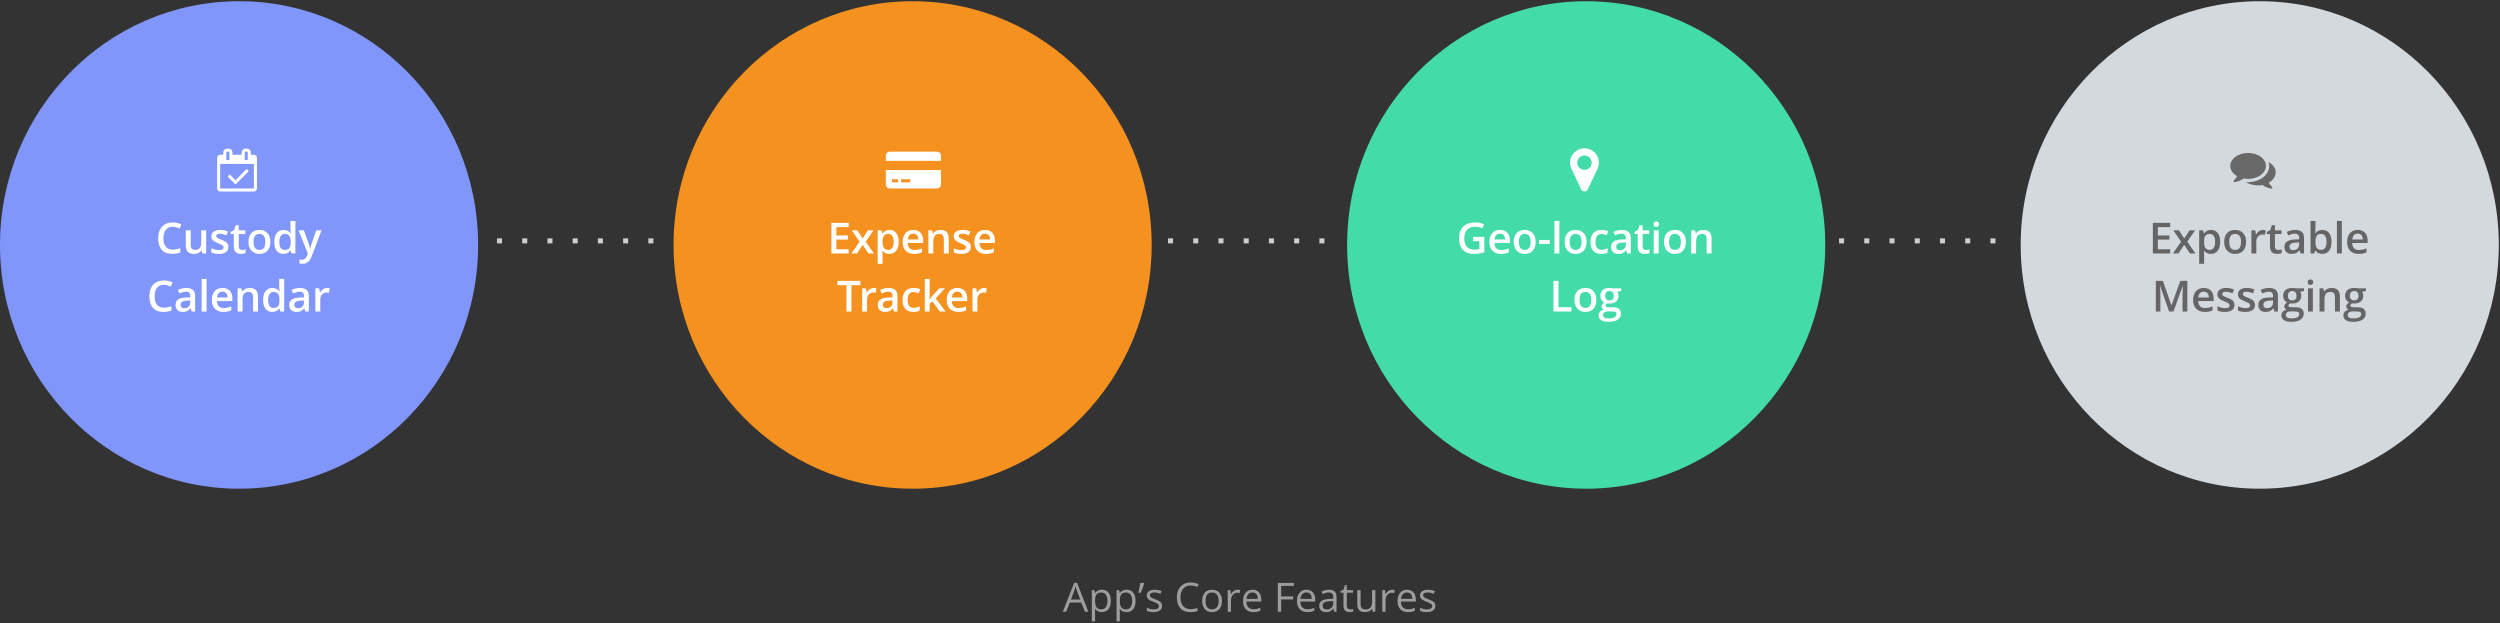 <?xml version="1.0" encoding="UTF-8"?>
<svg width="991px" height="247px" viewBox="0 0 991 247" version="1.1" xmlns="http://www.w3.org/2000/svg" xmlns:xlink="http://www.w3.org/1999/xlink">
    <rect x="0" y="0" width="991" height="247" fill="#333333" stroke="none"/>
    <!-- Generator: Sketch 42 (36781) - http://www.bohemiancoding.com/sketch -->
    <title>Group 4</title>
    <desc>Created with Sketch.</desc>
    <defs></defs>
    <g id="Page-1" stroke="none" stroke-width="1" fill="none" fill-rule="evenodd">
        <g id="Fayr" transform="translate(-335, -2390)">
            <g id="Group-4" transform="translate(335, 2390)">
                <path d="M430.047,242.484 L428.625,238.851 L424.047,238.851 L422.641,242.484 L421.297,242.484 L425.812,231.015 L426.93,231.015 L431.422,242.484 L430.047,242.484 Z M428.211,237.656 L426.883,234.117 C426.711,233.669 426.534,233.12 426.352,232.468 C426.237,232.968 426.073,233.518 425.859,234.117 L424.516,237.656 L428.211,237.656 Z M436.781,242.64 C436.224,242.64 435.715,242.537 435.254,242.332 C434.793,242.126 434.406,241.81 434.094,241.383 L434,241.383 C434.062,241.883 434.094,242.356 434.094,242.804 L434.094,246.328 L432.797,246.328 L432.797,233.922 L433.852,233.922 L434.031,235.093 L434.094,235.093 C434.427,234.625 434.815,234.286 435.258,234.078 C435.701,233.87 436.208,233.765 436.781,233.765 C437.917,233.765 438.793,234.153 439.41,234.929 C440.027,235.705 440.336,236.794 440.336,238.195 C440.336,239.601 440.022,240.694 439.395,241.472 C438.767,242.251 437.896,242.64 436.781,242.64 Z M436.594,234.867 C435.719,234.867 435.086,235.109 434.695,235.593 C434.305,236.078 434.104,236.849 434.094,237.906 L434.094,238.195 C434.094,239.398 434.294,240.259 434.695,240.777 C435.096,241.295 435.74,241.554 436.625,241.554 C437.365,241.554 437.944,241.255 438.363,240.656 C438.783,240.057 438.992,239.231 438.992,238.179 C438.992,237.112 438.783,236.293 438.363,235.722 C437.944,235.152 437.354,234.867 436.594,234.867 Z M446.586,242.64 C446.029,242.64 445.52,242.537 445.059,242.332 C444.598,242.126 444.211,241.81 443.898,241.383 L443.805,241.383 C443.867,241.883 443.898,242.356 443.898,242.804 L443.898,246.328 L442.602,246.328 L442.602,233.922 L443.656,233.922 L443.836,235.093 L443.898,235.093 C444.232,234.625 444.62,234.286 445.062,234.078 C445.505,233.87 446.013,233.765 446.586,233.765 C447.721,233.765 448.598,234.153 449.215,234.929 C449.832,235.705 450.141,236.794 450.141,238.195 C450.141,239.601 449.827,240.694 449.199,241.472 C448.572,242.251 447.701,242.64 446.586,242.64 Z M446.398,234.867 C445.523,234.867 444.891,235.109 444.5,235.593 C444.109,236.078 443.909,236.849 443.898,237.906 L443.898,238.195 C443.898,239.398 444.099,240.259 444.5,240.777 C444.901,241.295 445.544,241.554 446.43,241.554 C447.169,241.554 447.749,241.255 448.168,240.656 C448.587,240.057 448.797,239.231 448.797,238.179 C448.797,237.112 448.587,236.293 448.168,235.722 C447.749,235.152 447.159,234.867 446.398,234.867 Z M453.445,231.062 L453.562,231.234 C453.427,231.755 453.232,232.36 452.977,233.051 C452.721,233.741 452.456,234.383 452.18,234.976 L451.227,234.976 C451.591,233.492 451.857,232.187 452.023,231.062 L453.445,231.062 Z M460.648,240.148 C460.648,240.945 460.352,241.56 459.758,241.992 C459.164,242.424 458.331,242.64 457.258,242.64 C456.122,242.64 455.237,242.461 454.602,242.101 L454.602,240.898 C455.013,241.106 455.454,241.271 455.926,241.39 C456.397,241.51 456.852,241.57 457.289,241.57 C457.966,241.57 458.487,241.462 458.852,241.246 C459.216,241.03 459.398,240.7 459.398,240.258 C459.398,239.924 459.254,239.639 458.965,239.402 C458.676,239.165 458.112,238.885 457.273,238.562 C456.477,238.265 455.91,238.006 455.574,237.785 C455.238,237.564 454.988,237.312 454.824,237.031 C454.66,236.75 454.578,236.414 454.578,236.023 C454.578,235.325 454.862,234.774 455.43,234.371 C455.997,233.967 456.776,233.765 457.766,233.765 C458.688,233.765 459.589,233.953 460.469,234.328 L460.008,235.383 C459.148,235.028 458.37,234.851 457.672,234.851 C457.057,234.851 456.594,234.948 456.281,235.14 C455.969,235.333 455.812,235.599 455.812,235.937 C455.812,236.166 455.871,236.362 455.988,236.523 C456.105,236.685 456.294,236.838 456.555,236.984 C456.815,237.13 457.315,237.341 458.055,237.617 C459.07,237.987 459.757,238.359 460.113,238.734 C460.47,239.109 460.648,239.58 460.648,240.148 Z M472,232.086 C470.745,232.086 469.754,232.504 469.027,233.34 C468.301,234.176 467.938,235.32 467.938,236.773 C467.938,238.268 468.288,239.423 468.988,240.238 C469.689,241.053 470.687,241.461 471.984,241.461 C472.781,241.461 473.69,241.317 474.711,241.031 L474.711,242.195 C473.919,242.492 472.943,242.64 471.781,242.64 C470.099,242.64 468.801,242.13 467.887,241.109 C466.973,240.088 466.516,238.638 466.516,236.758 C466.516,235.58 466.736,234.549 467.176,233.664 C467.616,232.778 468.251,232.096 469.082,231.617 C469.913,231.138 470.891,230.898 472.016,230.898 C473.214,230.898 474.26,231.117 475.156,231.554 L474.594,232.695 C473.729,232.289 472.865,232.086 472,232.086 Z M484.398,238.195 C484.398,239.591 484.047,240.681 483.344,241.465 C482.641,242.248 481.669,242.64 480.43,242.64 C479.664,242.64 478.984,242.461 478.391,242.101 C477.797,241.742 477.339,241.226 477.016,240.554 C476.693,239.883 476.531,239.096 476.531,238.195 C476.531,236.799 476.88,235.712 477.578,234.933 C478.276,234.155 479.245,233.765 480.484,233.765 C481.682,233.765 482.634,234.164 483.34,234.961 C484.046,235.758 484.398,236.836 484.398,238.195 Z M477.875,238.195 C477.875,239.289 478.094,240.122 478.531,240.695 C478.969,241.268 479.612,241.554 480.461,241.554 C481.31,241.554 481.954,241.269 482.395,240.699 C482.835,240.129 483.055,239.294 483.055,238.195 C483.055,237.106 482.835,236.28 482.395,235.715 C481.954,235.149 481.305,234.867 480.445,234.867 C479.596,234.867 478.956,235.146 478.523,235.703 C478.091,236.26 477.875,237.091 477.875,238.195 Z M490.578,233.765 C490.958,233.765 491.299,233.797 491.602,233.859 L491.422,235.062 C491.068,234.984 490.755,234.945 490.484,234.945 C489.792,234.945 489.199,235.226 488.707,235.789 C488.215,236.351 487.969,237.052 487.969,237.89 L487.969,242.484 L486.672,242.484 L486.672,233.922 L487.742,233.922 L487.891,235.508 L487.953,235.508 C488.271,234.95 488.654,234.521 489.102,234.218 C489.549,233.916 490.042,233.765 490.578,233.765 Z M496.82,242.64 C495.555,242.64 494.556,242.255 493.824,241.484 C493.092,240.713 492.727,239.643 492.727,238.273 C492.727,236.893 493.066,235.797 493.746,234.984 C494.426,234.172 495.339,233.765 496.484,233.765 C497.557,233.765 498.406,234.118 499.031,234.824 C499.656,235.53 499.969,236.461 499.969,237.617 L499.969,238.437 L494.07,238.437 C494.096,239.442 494.35,240.205 494.832,240.726 C495.314,241.247 495.992,241.508 496.867,241.508 C497.789,241.508 498.701,241.315 499.602,240.929 L499.602,242.086 C499.143,242.284 498.71,242.425 498.301,242.511 C497.892,242.597 497.398,242.64 496.82,242.64 Z M496.469,234.851 C495.781,234.851 495.233,235.075 494.824,235.523 C494.415,235.971 494.174,236.591 494.102,237.383 L498.578,237.383 C498.578,236.565 498.396,235.939 498.031,235.504 C497.667,235.069 497.146,234.851 496.469,234.851 Z M507.859,242.484 L506.531,242.484 L506.531,231.062 L512.898,231.062 L512.898,232.242 L507.859,232.242 L507.859,236.422 L512.594,236.422 L512.594,237.601 L507.859,237.601 L507.859,242.484 Z M518.211,242.64 C516.945,242.64 515.947,242.255 515.215,241.484 C514.483,240.713 514.117,239.643 514.117,238.273 C514.117,236.893 514.457,235.797 515.137,234.984 C515.816,234.172 516.729,233.765 517.875,233.765 C518.948,233.765 519.797,234.118 520.422,234.824 C521.047,235.53 521.359,236.461 521.359,237.617 L521.359,238.437 L515.461,238.437 C515.487,239.442 515.741,240.205 516.223,240.726 C516.704,241.247 517.383,241.508 518.258,241.508 C519.18,241.508 520.091,241.315 520.992,240.929 L520.992,242.086 C520.534,242.284 520.1,242.425 519.691,242.511 C519.283,242.597 518.789,242.64 518.211,242.64 Z M517.859,234.851 C517.172,234.851 516.624,235.075 516.215,235.523 C515.806,235.971 515.565,236.591 515.492,237.383 L519.969,237.383 C519.969,236.565 519.786,235.939 519.422,235.504 C519.057,235.069 518.536,234.851 517.859,234.851 Z M528.836,242.484 L528.578,241.265 L528.516,241.265 C528.089,241.802 527.663,242.165 527.238,242.355 C526.814,242.545 526.284,242.64 525.648,242.64 C524.799,242.64 524.134,242.422 523.652,241.984 C523.171,241.547 522.93,240.924 522.93,240.117 C522.93,238.388 524.312,237.481 527.078,237.398 L528.531,237.351 L528.531,236.82 C528.531,236.148 528.387,235.652 528.098,235.332 C527.809,235.011 527.346,234.851 526.711,234.851 C525.997,234.851 525.19,235.07 524.289,235.508 L523.891,234.515 C524.313,234.286 524.775,234.106 525.277,233.976 C525.78,233.846 526.284,233.781 526.789,233.781 C527.81,233.781 528.566,234.008 529.059,234.461 C529.551,234.914 529.797,235.64 529.797,236.64 L529.797,242.484 L528.836,242.484 Z M525.906,241.57 C526.714,241.57 527.348,241.349 527.809,240.906 C528.27,240.463 528.5,239.843 528.5,239.047 L528.5,238.273 L527.203,238.328 C526.172,238.364 525.428,238.524 524.973,238.808 C524.517,239.092 524.289,239.534 524.289,240.133 C524.289,240.601 524.431,240.958 524.715,241.203 C524.999,241.448 525.396,241.57 525.906,241.57 Z M535.234,241.57 C535.464,241.57 535.685,241.553 535.898,241.519 C536.112,241.485 536.281,241.45 536.406,241.414 L536.406,242.406 C536.266,242.474 536.059,242.53 535.785,242.574 C535.512,242.618 535.266,242.64 535.047,242.64 C533.391,242.64 532.562,241.768 532.562,240.023 L532.562,234.929 L531.336,234.929 L531.336,234.304 L532.562,233.765 L533.109,231.937 L533.859,231.937 L533.859,233.922 L536.344,233.922 L536.344,234.929 L533.859,234.929 L533.859,239.968 C533.859,240.484 533.982,240.88 534.227,241.156 C534.471,241.432 534.807,241.57 535.234,241.57 Z M539.336,233.922 L539.336,239.476 C539.336,240.174 539.495,240.695 539.812,241.039 C540.13,241.383 540.628,241.554 541.305,241.554 C542.201,241.554 542.855,241.31 543.27,240.82 C543.684,240.33 543.891,239.531 543.891,238.422 L543.891,233.922 L545.188,233.922 L545.188,242.484 L544.117,242.484 L543.93,241.336 L543.859,241.336 C543.594,241.758 543.225,242.08 542.754,242.304 C542.283,242.528 541.745,242.64 541.141,242.64 C540.099,242.64 539.319,242.393 538.801,241.898 C538.283,241.403 538.023,240.612 538.023,239.523 L538.023,233.922 L539.336,233.922 Z M551.844,233.765 C552.224,233.765 552.565,233.797 552.867,233.859 L552.688,235.062 C552.333,234.984 552.021,234.945 551.75,234.945 C551.057,234.945 550.465,235.226 549.973,235.789 C549.48,236.351 549.234,237.052 549.234,237.89 L549.234,242.484 L547.938,242.484 L547.938,233.922 L549.008,233.922 L549.156,235.508 L549.219,235.508 C549.536,234.95 549.919,234.521 550.367,234.218 C550.815,233.916 551.307,233.765 551.844,233.765 Z M558.086,242.64 C556.82,242.64 555.822,242.255 555.09,241.484 C554.358,240.713 553.992,239.643 553.992,238.273 C553.992,236.893 554.332,235.797 555.012,234.984 C555.691,234.172 556.604,233.765 557.75,233.765 C558.823,233.765 559.672,234.118 560.297,234.824 C560.922,235.53 561.234,236.461 561.234,237.617 L561.234,238.437 L555.336,238.437 C555.362,239.442 555.616,240.205 556.098,240.726 C556.579,241.247 557.258,241.508 558.133,241.508 C559.055,241.508 559.966,241.315 560.867,240.929 L560.867,242.086 C560.409,242.284 559.975,242.425 559.566,242.511 C559.158,242.597 558.664,242.64 558.086,242.64 Z M557.734,234.851 C557.047,234.851 556.499,235.075 556.09,235.523 C555.681,235.971 555.44,236.591 555.367,237.383 L559.844,237.383 C559.844,236.565 559.661,235.939 559.297,235.504 C558.932,235.069 558.411,234.851 557.734,234.851 Z M568.969,240.148 C568.969,240.945 568.672,241.56 568.078,241.992 C567.484,242.424 566.651,242.64 565.578,242.64 C564.443,242.64 563.557,242.461 562.922,242.101 L562.922,240.898 C563.333,241.106 563.775,241.271 564.246,241.39 C564.717,241.51 565.172,241.57 565.609,241.57 C566.286,241.57 566.807,241.462 567.172,241.246 C567.536,241.03 567.719,240.7 567.719,240.258 C567.719,239.924 567.574,239.639 567.285,239.402 C566.996,239.165 566.432,238.885 565.594,238.562 C564.797,238.265 564.23,238.006 563.895,237.785 C563.559,237.564 563.309,237.312 563.145,237.031 C562.98,236.75 562.898,236.414 562.898,236.023 C562.898,235.325 563.182,234.774 563.75,234.371 C564.318,233.967 565.096,233.765 566.086,233.765 C567.008,233.765 567.909,233.953 568.789,234.328 L568.328,235.383 C567.469,235.028 566.69,234.851 565.992,234.851 C565.378,234.851 564.914,234.948 564.602,235.14 C564.289,235.333 564.133,235.599 564.133,235.937 C564.133,236.166 564.191,236.362 564.309,236.523 C564.426,236.685 564.615,236.838 564.875,236.984 C565.135,237.13 565.635,237.341 566.375,237.617 C567.391,237.987 568.077,238.359 568.434,238.734 C568.79,239.109 568.969,239.58 568.969,240.148 Z" id="App’s-Core-Features" fill="#9D9D9D"></path>
                <g id="Group-2">
                    <path d="M197,95.484 L262.199,95.484" id="Path-2" stroke="#CECECE" stroke-width="2" stroke-dasharray="2,8"></path>
                    <path d="M463,95.484 L528.199,95.484" id="Path-2-Copy" stroke="#CECECE" stroke-width="2" stroke-dasharray="2,8"></path>
                    <path d="M729,95.484 L794.199,95.484" id="Path-2-Copy-2" stroke="#CECECE" stroke-width="2" stroke-dasharray="2,8"></path>
                    <ellipse id="Oval-Copy" fill="#F4911F" cx="361.762" cy="97.103" rx="94.762" ry="96.619"></ellipse>
                    <ellipse id="Oval-Copy-2" fill="#43DBA8" cx="628.762" cy="97.103" rx="94.762" ry="96.619"></ellipse>
                    <ellipse id="Oval-Copy-3" fill="#D4D9DE" cx="895.762" cy="97.103" rx="94.762" ry="96.619"></ellipse>
                    <ellipse id="Oval" fill="#8096FA" cx="94.762" cy="97.103" rx="94.762" ry="96.619"></ellipse>
                    <path d="M68.454,89.876 C67.314,89.876 66.418,90.28 65.765,91.088 C65.112,91.896 64.785,93.011 64.785,94.433 C64.785,95.921 65.099,97.048 65.727,97.811 C66.355,98.575 67.264,98.957 68.454,98.957 C68.969,98.957 69.467,98.906 69.948,98.803 C70.43,98.701 70.93,98.569 71.451,98.409 L71.451,100.111 C70.499,100.47 69.42,100.65 68.213,100.65 C66.437,100.65 65.073,100.112 64.121,99.036 C63.169,97.959 62.693,96.419 62.693,94.416 C62.693,93.154 62.924,92.051 63.386,91.104 C63.849,90.158 64.517,89.433 65.391,88.929 C66.265,88.426 67.292,88.174 68.471,88.174 C69.71,88.174 70.856,88.434 71.907,88.954 L71.193,90.606 C70.784,90.412 70.351,90.242 69.894,90.096 C69.438,89.949 68.958,89.876 68.454,89.876 Z M80.191,100.484 L79.917,99.28 L79.817,99.28 C79.546,99.707 79.16,100.041 78.659,100.285 C78.159,100.528 77.587,100.65 76.945,100.65 C75.833,100.65 75.003,100.373 74.455,99.82 C73.907,99.267 73.633,98.428 73.633,97.305 L73.633,91.303 L75.601,91.303 L75.601,96.965 C75.601,97.667 75.744,98.194 76.032,98.546 C76.32,98.897 76.771,99.073 77.385,99.073 C78.204,99.073 78.806,98.828 79.191,98.338 C79.575,97.849 79.767,97.028 79.767,95.877 L79.767,91.303 L81.726,91.303 L81.726,100.484 L80.191,100.484 Z M90.533,97.869 C90.533,98.766 90.207,99.453 89.554,99.932 C88.901,100.411 87.965,100.65 86.748,100.65 C85.525,100.65 84.543,100.465 83.801,100.094 L83.801,98.409 C84.88,98.907 85.885,99.156 86.814,99.156 C88.015,99.156 88.616,98.794 88.616,98.069 C88.616,97.836 88.549,97.642 88.416,97.488 C88.284,97.333 88.065,97.172 87.761,97.006 C87.456,96.84 87.033,96.652 86.491,96.442 C85.434,96.032 84.718,95.623 84.345,95.213 C83.971,94.804 83.785,94.272 83.785,93.619 C83.785,92.834 84.101,92.223 84.735,91.789 C85.369,91.355 86.23,91.137 87.321,91.137 C88.4,91.137 89.421,91.356 90.384,91.793 L89.753,93.262 C88.762,92.853 87.929,92.648 87.254,92.648 C86.225,92.648 85.71,92.941 85.71,93.528 C85.71,93.816 85.844,94.059 86.113,94.259 C86.381,94.458 86.966,94.732 87.869,95.08 C88.627,95.374 89.177,95.642 89.52,95.885 C89.863,96.129 90.118,96.41 90.284,96.728 C90.45,97.046 90.533,97.427 90.533,97.869 Z M95.92,99.073 C96.396,99.073 96.872,98.998 97.347,98.849 L97.347,100.318 C97.132,100.412 96.854,100.491 96.513,100.555 C96.173,100.618 95.82,100.65 95.455,100.65 C93.607,100.65 92.682,99.676 92.682,97.728 L92.682,92.781 L91.429,92.781 L91.429,91.918 L92.774,91.204 L93.438,89.261 L94.641,89.261 L94.641,91.303 L97.256,91.303 L97.256,92.781 L94.641,92.781 L94.641,97.695 C94.641,98.165 94.759,98.513 94.994,98.737 C95.229,98.961 95.538,99.073 95.92,99.073 Z M107.183,95.877 C107.183,97.377 106.799,98.547 106.03,99.388 C105.26,100.23 104.19,100.65 102.817,100.65 C101.959,100.65 101.201,100.456 100.543,100.069 C99.884,99.682 99.378,99.126 99.024,98.401 C98.669,97.676 98.492,96.835 98.492,95.877 C98.492,94.389 98.874,93.226 99.638,92.391 C100.402,91.555 101.478,91.137 102.867,91.137 C104.195,91.137 105.246,91.565 106.021,92.42 C106.796,93.275 107.183,94.427 107.183,95.877 Z M100.501,95.877 C100.501,97.997 101.284,99.056 102.85,99.056 C104.4,99.056 105.175,97.997 105.175,95.877 C105.175,93.78 104.394,92.731 102.834,92.731 C102.015,92.731 101.421,93.002 101.053,93.545 C100.685,94.087 100.501,94.864 100.501,95.877 Z M112.379,100.65 C111.234,100.65 110.34,100.235 109.698,99.405 C109.056,98.575 108.735,97.41 108.735,95.91 C108.735,94.405 109.06,93.233 109.71,92.395 C110.361,91.557 111.261,91.137 112.412,91.137 C113.619,91.137 114.537,91.583 115.168,92.474 L115.268,92.474 C115.174,91.815 115.127,91.295 115.127,90.913 L115.127,87.568 L117.086,87.568 L117.086,100.484 L115.558,100.484 L115.218,99.28 L115.127,99.28 C114.501,100.194 113.585,100.65 112.379,100.65 Z M112.902,99.073 C113.704,99.073 114.288,98.847 114.653,98.396 C115.019,97.945 115.207,97.214 115.218,96.201 L115.218,95.927 C115.218,94.77 115.03,93.949 114.653,93.462 C114.277,92.975 113.688,92.731 112.885,92.731 C112.199,92.731 111.671,93.009 111.3,93.565 C110.929,94.122 110.744,94.914 110.744,95.944 C110.744,96.962 110.924,97.738 111.283,98.272 C111.643,98.806 112.183,99.073 112.902,99.073 Z M118.338,91.303 L120.463,91.303 L122.331,96.508 C122.613,97.25 122.802,97.947 122.896,98.6 L122.962,98.6 C123.012,98.295 123.103,97.926 123.236,97.492 C123.369,97.057 124.072,94.995 125.344,91.303 L127.453,91.303 L123.526,101.704 C122.813,103.613 121.623,104.568 119.957,104.568 C119.525,104.568 119.105,104.521 118.695,104.427 L118.695,102.883 C118.989,102.949 119.323,102.983 119.7,102.983 C120.641,102.983 121.302,102.438 121.684,101.347 L122.024,100.484 L118.338,91.303 Z M64.96,112.876 C63.82,112.876 62.923,113.28 62.27,114.088 C61.617,114.896 61.291,116.011 61.291,117.433 C61.291,118.921 61.605,120.048 62.233,120.811 C62.861,121.575 63.77,121.957 64.96,121.957 C65.474,121.957 65.972,121.906 66.454,121.803 C66.935,121.701 67.436,121.569 67.956,121.409 L67.956,123.111 C67.004,123.47 65.925,123.65 64.719,123.65 C62.943,123.65 61.579,123.112 60.627,122.036 C59.675,120.959 59.199,119.419 59.199,117.416 C59.199,116.154 59.43,115.051 59.892,114.104 C60.354,113.158 61.022,112.433 61.897,111.929 C62.771,111.426 63.798,111.174 64.976,111.174 C66.216,111.174 67.361,111.434 68.413,111.954 L67.699,113.606 C67.289,113.412 66.856,113.242 66.4,113.096 C65.943,112.949 65.463,112.876 64.96,112.876 Z M75.966,123.484 L75.576,122.206 L75.509,122.206 C75.067,122.765 74.621,123.145 74.173,123.347 C73.725,123.549 73.149,123.65 72.446,123.65 C71.544,123.65 70.84,123.407 70.334,122.92 C69.828,122.433 69.574,121.744 69.574,120.853 C69.574,119.906 69.926,119.193 70.629,118.711 C71.331,118.23 72.402,117.967 73.841,117.923 L75.426,117.873 L75.426,117.383 C75.426,116.796 75.29,116.358 75.016,116.067 C74.742,115.777 74.317,115.632 73.741,115.632 C73.271,115.632 72.82,115.701 72.388,115.839 C71.957,115.977 71.542,116.141 71.143,116.329 L70.512,114.934 C71.01,114.674 71.556,114.476 72.148,114.341 C72.74,114.205 73.299,114.137 73.824,114.137 C74.992,114.137 75.873,114.392 76.468,114.901 C77.063,115.41 77.361,116.21 77.361,117.3 L77.361,123.484 L75.966,123.484 Z M73.061,122.156 C73.769,122.156 74.338,121.958 74.767,121.562 C75.195,121.167 75.41,120.612 75.41,119.898 L75.41,119.101 L74.231,119.151 C73.313,119.184 72.644,119.338 72.227,119.612 C71.809,119.886 71.6,120.305 71.6,120.869 C71.6,121.279 71.722,121.596 71.965,121.82 C72.209,122.044 72.574,122.156 73.061,122.156 Z M81.892,123.484 L79.942,123.484 L79.942,110.568 L81.892,110.568 L81.892,123.484 Z M88.549,123.65 C87.121,123.65 86.005,123.234 85.2,122.401 C84.394,121.568 83.992,120.421 83.992,118.96 C83.992,117.46 84.365,116.282 85.112,115.424 C85.859,114.566 86.886,114.137 88.192,114.137 C89.404,114.137 90.361,114.505 91.064,115.241 C91.767,115.977 92.118,116.99 92.118,118.28 L92.118,119.334 L86.001,119.334 C86.028,120.225 86.269,120.909 86.723,121.388 C87.176,121.867 87.816,122.106 88.64,122.106 C89.183,122.106 89.687,122.055 90.155,121.953 C90.623,121.85 91.125,121.68 91.662,121.442 L91.662,123.028 C91.186,123.254 90.704,123.415 90.217,123.509 C89.73,123.603 89.174,123.65 88.549,123.65 Z M88.192,115.615 C87.572,115.615 87.076,115.811 86.702,116.204 C86.328,116.597 86.106,117.17 86.034,117.923 L90.201,117.923 C90.19,117.164 90.007,116.59 89.653,116.2 C89.299,115.81 88.812,115.615 88.192,115.615 Z M102.27,123.484 L100.311,123.484 L100.311,117.84 C100.311,117.131 100.168,116.603 99.883,116.254 C99.598,115.905 99.146,115.731 98.526,115.731 C97.701,115.731 97.098,115.975 96.716,116.462 C96.334,116.949 96.144,117.765 96.144,118.91 L96.144,123.484 L94.193,123.484 L94.193,114.303 L95.72,114.303 L95.994,115.507 L96.094,115.507 C96.37,115.07 96.763,114.732 97.272,114.494 C97.782,114.256 98.346,114.137 98.966,114.137 C101.168,114.137 102.27,115.258 102.27,117.499 L102.27,123.484 Z M107.938,123.65 C106.793,123.65 105.899,123.235 105.257,122.405 C104.615,121.575 104.294,120.41 104.294,118.91 C104.294,117.405 104.619,116.233 105.27,115.395 C105.92,114.557 106.821,114.137 107.972,114.137 C109.178,114.137 110.097,114.583 110.727,115.474 L110.827,115.474 C110.733,114.815 110.686,114.295 110.686,113.913 L110.686,110.568 L112.645,110.568 L112.645,123.484 L111.118,123.484 L110.777,122.28 L110.686,122.28 C110.061,123.194 109.145,123.65 107.938,123.65 Z M108.461,122.073 C109.264,122.073 109.848,121.847 110.213,121.396 C110.578,120.945 110.766,120.214 110.777,119.201 L110.777,118.927 C110.777,117.77 110.589,116.949 110.213,116.462 C109.837,115.975 109.247,115.731 108.445,115.731 C107.759,115.731 107.23,116.009 106.859,116.565 C106.489,117.122 106.303,117.914 106.303,118.944 C106.303,119.962 106.483,120.738 106.843,121.272 C107.202,121.806 107.742,122.073 108.461,122.073 Z M121.036,123.484 L120.646,122.206 L120.58,122.206 C120.137,122.765 119.692,123.145 119.244,123.347 C118.795,123.549 118.22,123.65 117.517,123.65 C116.615,123.65 115.911,123.407 115.404,122.92 C114.898,122.433 114.645,121.744 114.645,120.853 C114.645,119.906 114.996,119.193 115.699,118.711 C116.402,118.23 117.473,117.967 118.911,117.923 L120.497,117.873 L120.497,117.383 C120.497,116.796 120.36,116.358 120.086,116.067 C119.812,115.777 119.387,115.632 118.812,115.632 C118.342,115.632 117.89,115.701 117.459,115.839 C117.027,115.977 116.612,116.141 116.214,116.329 L115.583,114.934 C116.081,114.674 116.626,114.476 117.218,114.341 C117.81,114.205 118.369,114.137 118.895,114.137 C120.063,114.137 120.944,114.392 121.539,114.901 C122.134,115.41 122.431,116.21 122.431,117.3 L122.431,123.484 L121.036,123.484 Z M118.131,122.156 C118.84,122.156 119.408,121.958 119.837,121.562 C120.266,121.167 120.48,120.612 120.48,119.898 L120.48,119.101 L119.302,119.151 C118.383,119.184 117.715,119.338 117.297,119.612 C116.879,119.886 116.67,120.305 116.67,120.869 C116.67,121.279 116.792,121.596 117.036,121.82 C117.279,122.044 117.644,122.156 118.131,122.156 Z M129.669,114.137 C130.062,114.137 130.385,114.165 130.64,114.22 L130.449,116.038 C130.172,115.972 129.885,115.939 129.586,115.939 C128.805,115.939 128.173,116.193 127.689,116.702 C127.205,117.211 126.963,117.873 126.963,118.686 L126.963,123.484 L125.012,123.484 L125.012,114.303 L126.539,114.303 L126.797,115.922 L126.896,115.922 C127.201,115.374 127.598,114.94 128.087,114.619 C128.577,114.298 129.104,114.137 129.669,114.137 Z" id="Custody-Calendar" fill="#FFFFFF"></path>
                    <path d="M98.432,68.058 L93.575,72.915 C93.451,73.029 93.262,73.029 93.138,72.915 L90.406,70.183 C90.292,70.059 90.292,69.87 90.406,69.756 L90.843,69.319 C90.956,69.206 91.146,69.206 91.27,69.319 L93.357,71.407 L97.569,67.194 C97.692,67.081 97.882,67.081 97.996,67.194 L98.432,67.631 C98.546,67.745 98.546,67.934 98.432,68.058 Z M87.285,74.698 L100.642,74.698 L100.642,64.984 L87.285,64.984 L87.285,74.698 Z M90.928,63.163 L90.928,60.431 C90.928,60.26 90.795,60.127 90.624,60.127 L90.017,60.127 C89.847,60.127 89.714,60.26 89.714,60.431 L89.714,63.163 C89.714,63.333 89.847,63.466 90.017,63.466 L90.624,63.466 C90.795,63.466 90.928,63.333 90.928,63.163 Z M98.214,63.163 L98.214,60.431 C98.214,60.26 98.081,60.127 97.91,60.127 L97.303,60.127 C97.132,60.127 96.999,60.26 96.999,60.431 L96.999,63.163 C96.999,63.333 97.132,63.466 97.303,63.466 L97.91,63.466 C98.081,63.466 98.214,63.333 98.214,63.163 Z M101.857,62.556 L101.857,74.698 C101.857,75.362 101.306,75.913 100.642,75.913 L87.285,75.913 C86.621,75.913 86.071,75.362 86.071,74.698 L86.071,62.556 C86.071,61.891 86.621,61.341 87.285,61.341 L88.499,61.341 L88.499,60.431 C88.499,59.596 89.182,58.913 90.017,58.913 L90.624,58.913 C91.459,58.913 92.142,59.596 92.142,60.431 L92.142,61.341 L95.785,61.341 L95.785,60.431 C95.785,59.596 96.468,58.913 97.303,58.913 L97.91,58.913 C98.745,58.913 99.428,59.596 99.428,60.431 L99.428,61.341 L100.642,61.341 C101.306,61.341 101.857,61.891 101.857,62.556 Z" id="" fill="#FFFFFF"></path>
                    <path d="M351.142,73.181 L351.142,67.413 L372.999,67.413 L372.999,73.181 C372.999,74.015 372.316,74.698 371.482,74.698 L352.66,74.698 C351.825,74.698 351.142,74.015 351.142,73.181 Z M357.214,71.056 L357.214,72.27 L360.857,72.27 L360.857,71.056 L357.214,71.056 Z M353.571,71.056 L353.571,72.27 L355.999,72.27 L355.999,71.056 L353.571,71.056 Z M371.482,60.127 L352.66,60.127 C351.825,60.127 351.142,60.81 351.142,61.645 L351.142,63.77 L372.999,63.77 L372.999,61.645 C372.999,60.81 372.316,60.127 371.482,60.127 Z" id="" fill="#FFFFFF"></path>
                    <path d="M898.218,65.77 C898.218,68.612 895.054,70.913 891.146,70.913 C890.534,70.913 889.941,70.852 889.379,70.752 C888.545,71.345 887.601,71.777 886.586,72.038 C886.315,72.108 886.024,72.158 885.722,72.198 L885.692,72.198 C885.542,72.198 885.401,72.078 885.371,71.907 C885.331,71.716 885.461,71.596 885.572,71.465 C885.963,71.023 886.405,70.631 886.747,69.798 C885.12,68.854 884.075,67.397 884.075,65.77 C884.075,62.927 887.239,60.627 891.146,60.627 C895.054,60.627 898.218,62.927 898.218,65.77 Z M902.075,68.341 C902.075,69.979 901.03,71.425 899.403,72.369 C899.745,73.203 900.187,73.595 900.578,74.037 C900.689,74.167 900.819,74.288 900.779,74.479 C900.739,74.659 900.588,74.79 900.428,74.77 C900.126,74.73 899.835,74.679 899.564,74.609 C898.549,74.348 897.605,73.916 896.771,73.323 C896.209,73.424 895.616,73.484 895.004,73.484 C893.186,73.484 891.518,72.982 890.263,72.158 C890.554,72.178 890.855,72.198 891.146,72.198 C893.306,72.198 895.345,71.576 896.902,70.451 C898.579,69.225 899.504,67.568 899.504,65.77 C899.504,65.247 899.423,64.735 899.273,64.243 C900.97,65.177 902.075,66.664 902.075,68.341 Z" id="" fill="#686868"></path>
                    <path d="M630.94,64.484 C630.94,62.91 629.657,61.627 628.083,61.627 C626.51,61.627 625.226,62.91 625.226,64.484 C625.226,66.058 626.51,67.341 628.083,67.341 C629.657,67.341 630.94,66.058 630.94,64.484 Z M633.798,64.484 C633.798,65.165 633.72,65.868 633.429,66.482 L629.367,75.12 C629.132,75.611 628.619,75.913 628.083,75.913 C627.548,75.913 627.034,75.611 626.811,75.12 L622.737,66.482 C622.447,65.868 622.369,65.165 622.369,64.484 C622.369,61.326 624.925,58.77 628.083,58.77 C631.242,58.77 633.798,61.326 633.798,64.484 Z" id="" fill="#FFFFFF"></path>
                    <path d="M336.413,100.484 L329.548,100.484 L329.548,88.348 L336.413,88.348 L336.413,90.025 L331.532,90.025 L331.532,93.329 L336.106,93.329 L336.106,94.989 L331.532,94.989 L331.532,98.799 L336.413,98.799 L336.413,100.484 Z M340.729,95.794 L337.649,91.303 L339.874,91.303 L341.965,94.516 L344.074,91.303 L346.282,91.303 L343.194,95.794 L346.44,100.484 L344.232,100.484 L341.965,97.048 L339.708,100.484 L337.5,100.484 L340.729,95.794 Z M352.565,100.65 C351.403,100.65 350.501,100.232 349.859,99.397 L349.743,99.397 C349.82,100.171 349.859,100.642 349.859,100.808 L349.859,104.568 L347.908,104.568 L347.908,91.303 L349.485,91.303 C349.53,91.475 349.621,91.884 349.759,92.532 L349.859,92.532 C350.468,91.602 351.381,91.137 352.598,91.137 C353.744,91.137 354.636,91.552 355.275,92.383 C355.914,93.213 356.234,94.377 356.234,95.877 C356.234,97.377 355.909,98.547 355.259,99.388 C354.608,100.23 353.711,100.65 352.565,100.65 Z M352.092,92.731 C351.317,92.731 350.751,92.958 350.394,93.412 C350.037,93.866 349.859,94.591 349.859,95.587 L349.859,95.877 C349.859,96.995 350.036,97.804 350.39,98.305 C350.744,98.806 351.323,99.056 352.125,99.056 C352.8,99.056 353.32,98.78 353.686,98.226 C354.051,97.673 354.233,96.884 354.233,95.861 C354.233,94.831 354.052,94.052 353.69,93.524 C353.327,92.995 352.795,92.731 352.092,92.731 Z M362.368,100.65 C360.94,100.65 359.824,100.234 359.018,99.401 C358.213,98.568 357.811,97.421 357.811,95.96 C357.811,94.46 358.184,93.282 358.931,92.424 C359.678,91.566 360.705,91.137 362.011,91.137 C363.223,91.137 364.18,91.505 364.883,92.241 C365.586,92.977 365.937,93.99 365.937,95.28 L365.937,96.334 L359.819,96.334 C359.847,97.225 360.088,97.909 360.542,98.388 C360.995,98.867 361.634,99.106 362.459,99.106 C363.001,99.106 363.506,99.055 363.974,98.953 C364.442,98.85 364.944,98.68 365.481,98.442 L365.481,100.028 C365.005,100.254 364.523,100.415 364.036,100.509 C363.549,100.603 362.993,100.65 362.368,100.65 Z M362.011,92.615 C361.391,92.615 360.894,92.811 360.521,93.204 C360.147,93.597 359.925,94.17 359.853,94.923 L364.02,94.923 C364.008,94.164 363.826,93.59 363.472,93.2 C363.118,92.81 362.631,92.615 362.011,92.615 Z M376.088,100.484 L374.129,100.484 L374.129,94.84 C374.129,94.131 373.987,93.603 373.702,93.254 C373.417,92.905 372.964,92.731 372.345,92.731 C371.52,92.731 370.917,92.975 370.535,93.462 C370.153,93.949 369.962,94.765 369.962,95.91 L369.962,100.484 L368.012,100.484 L368.012,91.303 L369.539,91.303 L369.813,92.507 L369.913,92.507 C370.189,92.07 370.582,91.732 371.091,91.494 C371.6,91.256 372.165,91.137 372.785,91.137 C374.987,91.137 376.088,92.258 376.088,94.499 L376.088,100.484 Z M384.829,97.869 C384.829,98.766 384.502,99.453 383.849,99.932 C383.196,100.411 382.261,100.65 381.043,100.65 C379.82,100.65 378.838,100.465 378.097,100.094 L378.097,98.409 C379.176,98.907 380.18,99.156 381.11,99.156 C382.311,99.156 382.911,98.794 382.911,98.069 C382.911,97.836 382.845,97.642 382.712,97.488 C382.579,97.333 382.36,97.172 382.056,97.006 C381.752,96.84 381.328,96.652 380.786,96.442 C379.729,96.032 379.014,95.623 378.64,95.213 C378.267,94.804 378.08,94.272 378.08,93.619 C378.08,92.834 378.397,92.223 379.03,91.789 C379.664,91.355 380.526,91.137 381.616,91.137 C382.695,91.137 383.716,91.356 384.679,91.793 L384.048,93.262 C383.058,92.853 382.225,92.648 381.55,92.648 C380.52,92.648 380.006,92.941 380.006,93.528 C380.006,93.816 380.14,94.059 380.408,94.259 C380.677,94.458 381.262,94.732 382.164,95.08 C382.922,95.374 383.473,95.642 383.816,95.885 C384.159,96.129 384.413,96.41 384.579,96.728 C384.746,97.046 384.829,97.427 384.829,97.869 Z M390.805,100.65 C389.377,100.65 388.26,100.234 387.455,99.401 C386.65,98.568 386.247,97.421 386.247,95.96 C386.247,94.46 386.621,93.282 387.368,92.424 C388.115,91.566 389.142,91.137 390.448,91.137 C391.66,91.137 392.617,91.505 393.32,92.241 C394.022,92.977 394.374,93.99 394.374,95.28 L394.374,96.334 L388.256,96.334 C388.284,97.225 388.525,97.909 388.978,98.388 C389.432,98.867 390.071,99.106 390.896,99.106 C391.438,99.106 391.943,99.055 392.411,98.953 C392.878,98.85 393.381,98.68 393.917,98.442 L393.917,100.028 C393.441,100.254 392.96,100.415 392.473,100.509 C391.986,100.603 391.43,100.65 390.805,100.65 Z M390.448,92.615 C389.828,92.615 389.331,92.811 388.958,93.204 C388.584,93.597 388.361,94.17 388.289,94.923 L392.456,94.923 C392.445,94.164 392.263,93.59 391.909,93.2 C391.554,92.81 391.067,92.615 390.448,92.615 Z M337.517,123.484 L335.533,123.484 L335.533,113.05 L331.964,113.05 L331.964,111.348 L341.086,111.348 L341.086,113.05 L337.517,113.05 L337.517,123.484 Z M346.406,114.137 C346.799,114.137 347.123,114.165 347.378,114.22 L347.187,116.038 C346.91,115.972 346.622,115.939 346.323,115.939 C345.543,115.939 344.911,116.193 344.427,116.702 C343.942,117.211 343.7,117.873 343.7,118.686 L343.7,123.484 L341.75,123.484 L341.75,114.303 L343.277,114.303 L343.534,115.922 L343.634,115.922 C343.938,115.374 344.335,114.94 344.825,114.619 C345.315,114.298 345.842,114.137 346.406,114.137 Z M354.341,123.484 L353.951,122.206 L353.885,122.206 C353.442,122.765 352.997,123.145 352.548,123.347 C352.1,123.549 351.525,123.65 350.822,123.65 C349.92,123.65 349.216,123.407 348.709,122.92 C348.203,122.433 347.95,121.744 347.95,120.853 C347.95,119.906 348.301,119.193 349.004,118.711 C349.707,118.23 350.778,117.967 352.216,117.923 L353.802,117.873 L353.802,117.383 C353.802,116.796 353.665,116.358 353.391,116.067 C353.117,115.777 352.692,115.632 352.117,115.632 C351.646,115.632 351.195,115.701 350.764,115.839 C350.332,115.977 349.917,116.141 349.519,116.329 L348.888,114.934 C349.386,114.674 349.931,114.476 350.523,114.341 C351.115,114.205 351.674,114.137 352.2,114.137 C353.367,114.137 354.249,114.392 354.844,114.901 C355.438,115.41 355.736,116.21 355.736,117.3 L355.736,123.484 L354.341,123.484 Z M351.436,122.156 C352.144,122.156 352.713,121.958 353.142,121.562 C353.571,121.167 353.785,120.612 353.785,119.898 L353.785,119.101 L352.607,119.151 C351.688,119.184 351.02,119.338 350.602,119.612 C350.184,119.886 349.975,120.305 349.975,120.869 C349.975,121.279 350.097,121.596 350.34,121.82 C350.584,122.044 350.949,122.156 351.436,122.156 Z M362.019,123.65 C360.63,123.65 359.574,123.245 358.852,122.434 C358.13,121.623 357.769,120.46 357.769,118.944 C357.769,117.4 358.147,116.213 358.902,115.383 C359.658,114.552 360.749,114.137 362.177,114.137 C363.145,114.137 364.017,114.317 364.792,114.677 L364.202,116.246 C363.378,115.925 362.697,115.764 362.16,115.764 C360.572,115.764 359.778,116.819 359.778,118.927 C359.778,119.956 359.976,120.73 360.371,121.247 C360.767,121.764 361.347,122.023 362.11,122.023 C362.979,122.023 363.801,121.807 364.576,121.376 L364.576,123.077 C364.227,123.282 363.855,123.429 363.459,123.517 C363.064,123.606 362.584,123.65 362.019,123.65 Z M368.477,118.636 L369.581,117.259 L372.353,114.303 L374.603,114.303 L370.909,118.246 L374.835,123.484 L372.544,123.484 L369.597,119.458 L368.526,120.338 L368.526,123.484 L366.592,123.484 L366.592,110.568 L368.526,110.568 L368.526,116.868 L368.427,118.636 L368.477,118.636 Z M379.84,123.65 C378.412,123.65 377.296,123.234 376.49,122.401 C375.685,121.568 375.283,120.421 375.283,118.96 C375.283,117.46 375.656,116.282 376.403,115.424 C377.15,114.566 378.177,114.137 379.483,114.137 C380.695,114.137 381.652,114.505 382.355,115.241 C383.058,115.977 383.409,116.99 383.409,118.28 L383.409,119.334 L377.291,119.334 C377.319,120.225 377.56,120.909 378.014,121.388 C378.467,121.867 379.107,122.106 379.931,122.106 C380.473,122.106 380.978,122.055 381.446,121.953 C381.914,121.85 382.416,121.68 382.953,121.442 L382.953,123.028 C382.477,123.254 381.995,123.415 381.508,123.509 C381.021,123.603 380.465,123.65 379.84,123.65 Z M379.483,115.615 C378.863,115.615 378.366,115.811 377.993,116.204 C377.619,116.597 377.397,117.17 377.325,117.923 L381.492,117.923 C381.481,117.164 381.298,116.59 380.944,116.2 C380.59,115.81 380.103,115.615 379.483,115.615 Z M390.14,114.137 C390.533,114.137 390.857,114.165 391.112,114.22 L390.921,116.038 C390.644,115.972 390.356,115.939 390.057,115.939 C389.277,115.939 388.645,116.193 388.161,116.702 C387.677,117.211 387.434,117.873 387.434,118.686 L387.434,123.484 L385.484,123.484 L385.484,114.303 L387.011,114.303 L387.268,115.922 L387.368,115.922 C387.672,115.374 388.069,114.94 388.559,114.619 C389.049,114.298 389.576,114.137 390.14,114.137 Z" id="Expense-Tracker" fill="#FFFFFF"></path>
                    <path d="M583.92,93.902 L588.386,93.902 L588.386,99.994 C587.655,100.232 586.954,100.401 586.281,100.501 C585.609,100.6 584.883,100.65 584.102,100.65 C582.265,100.65 580.849,100.106 579.852,99.019 C578.856,97.932 578.358,96.397 578.358,94.416 C578.358,92.463 578.92,90.934 580.043,89.83 C581.167,88.726 582.713,88.174 584.683,88.174 C585.951,88.174 587.152,88.418 588.286,88.905 L587.589,90.556 C586.604,90.103 585.619,89.876 584.634,89.876 C583.339,89.876 582.315,90.282 581.562,91.096 C580.81,91.909 580.433,93.022 580.433,94.433 C580.433,95.916 580.772,97.043 581.45,97.815 C582.128,98.587 583.104,98.973 584.376,98.973 C585.018,98.973 585.704,98.893 586.435,98.733 L586.435,95.603 L583.92,95.603 L583.92,93.902 Z M594.959,100.65 C593.532,100.65 592.415,100.234 591.61,99.401 C590.805,98.568 590.402,97.421 590.402,95.96 C590.402,94.46 590.776,93.282 591.523,92.424 C592.27,91.566 593.296,91.137 594.602,91.137 C595.814,91.137 596.772,91.505 597.474,92.241 C598.177,92.977 598.529,93.99 598.529,95.28 L598.529,96.334 L592.411,96.334 C592.439,97.225 592.679,97.909 593.133,98.388 C593.587,98.867 594.226,99.106 595.051,99.106 C595.593,99.106 596.098,99.055 596.566,98.953 C597.033,98.85 597.535,98.68 598.072,98.442 L598.072,100.028 C597.596,100.254 597.115,100.415 596.628,100.509 C596.141,100.603 595.585,100.65 594.959,100.65 Z M594.602,92.615 C593.983,92.615 593.486,92.811 593.112,93.204 C592.739,93.597 592.516,94.17 592.444,94.923 L596.611,94.923 C596.6,94.164 596.417,93.59 596.063,93.2 C595.709,92.81 595.222,92.615 594.602,92.615 Z M608.746,95.877 C608.746,97.377 608.362,98.547 607.593,99.388 C606.823,100.23 605.753,100.65 604.38,100.65 C603.522,100.65 602.764,100.456 602.106,100.069 C601.447,99.682 600.941,99.126 600.587,98.401 C600.233,97.676 600.055,96.835 600.055,95.877 C600.055,94.389 600.437,93.226 601.201,92.391 C601.965,91.555 603.041,91.137 604.43,91.137 C605.758,91.137 606.81,91.565 607.584,92.42 C608.359,93.275 608.746,94.427 608.746,95.877 Z M602.064,95.877 C602.064,97.997 602.847,99.056 604.413,99.056 C605.963,99.056 606.738,97.997 606.738,95.877 C606.738,93.78 605.957,92.731 604.397,92.731 C603.578,92.731 602.984,93.002 602.616,93.545 C602.248,94.087 602.064,94.864 602.064,95.877 Z M610.049,96.757 L610.049,95.097 L614.316,95.097 L614.316,96.757 L610.049,96.757 Z M618.125,100.484 L616.174,100.484 L616.174,87.568 L618.125,87.568 L618.125,100.484 Z M628.916,95.877 C628.916,97.377 628.531,98.547 627.762,99.388 C626.993,100.23 625.922,100.65 624.549,100.65 C623.692,100.65 622.933,100.456 622.275,100.069 C621.616,99.682 621.11,99.126 620.756,98.401 C620.402,97.676 620.225,96.835 620.225,95.877 C620.225,94.389 620.607,93.226 621.37,92.391 C622.134,91.555 623.21,91.137 624.599,91.137 C625.927,91.137 626.979,91.565 627.753,92.42 C628.528,93.275 628.916,94.427 628.916,95.877 Z M622.233,95.877 C622.233,97.997 623.016,99.056 624.583,99.056 C626.132,99.056 626.907,97.997 626.907,95.877 C626.907,93.78 626.127,92.731 624.566,92.731 C623.747,92.731 623.153,93.002 622.785,93.545 C622.417,94.087 622.233,94.864 622.233,95.877 Z M634.717,100.65 C633.328,100.65 632.273,100.245 631.551,99.434 C630.828,98.623 630.467,97.46 630.467,95.944 C630.467,94.4 630.845,93.213 631.6,92.383 C632.356,91.552 633.447,91.137 634.875,91.137 C635.843,91.137 636.715,91.317 637.49,91.677 L636.9,93.246 C636.076,92.925 635.395,92.764 634.858,92.764 C633.27,92.764 632.476,93.819 632.476,95.927 C632.476,96.956 632.674,97.73 633.07,98.247 C633.465,98.764 634.045,99.023 634.809,99.023 C635.677,99.023 636.499,98.807 637.274,98.376 L637.274,100.077 C636.925,100.282 636.553,100.429 636.157,100.517 C635.762,100.606 635.282,100.65 634.717,100.65 Z M645.035,100.484 L644.644,99.206 L644.578,99.206 C644.135,99.765 643.69,100.145 643.242,100.347 C642.793,100.549 642.218,100.65 641.515,100.65 C640.613,100.65 639.909,100.407 639.403,99.92 C638.896,99.433 638.643,98.744 638.643,97.853 C638.643,96.906 638.994,96.193 639.697,95.711 C640.4,95.23 641.471,94.967 642.91,94.923 L644.495,94.873 L644.495,94.383 C644.495,93.796 644.358,93.358 644.084,93.067 C643.81,92.777 643.386,92.632 642.81,92.632 C642.34,92.632 641.889,92.701 641.457,92.839 C641.025,92.977 640.61,93.141 640.212,93.329 L639.581,91.934 C640.079,91.674 640.624,91.476 641.216,91.341 C641.808,91.205 642.367,91.137 642.893,91.137 C644.061,91.137 644.942,91.392 645.537,91.901 C646.132,92.41 646.429,93.21 646.429,94.3 L646.429,100.484 L645.035,100.484 Z M642.129,99.156 C642.838,99.156 643.406,98.958 643.835,98.562 C644.264,98.167 644.478,97.612 644.478,96.898 L644.478,96.101 L643.3,96.151 C642.381,96.184 641.713,96.338 641.295,96.612 C640.877,96.886 640.668,97.305 640.668,97.869 C640.668,98.279 640.79,98.596 641.034,98.82 C641.277,99.044 641.642,99.156 642.129,99.156 Z M652.43,99.073 C652.906,99.073 653.382,98.998 653.858,98.849 L653.858,100.318 C653.642,100.412 653.364,100.491 653.024,100.555 C652.683,100.618 652.33,100.65 651.965,100.65 C650.117,100.65 649.193,99.676 649.193,97.728 L649.193,92.781 L647.939,92.781 L647.939,91.918 L649.284,91.204 L649.948,89.261 L651.152,89.261 L651.152,91.303 L653.766,91.303 L653.766,92.781 L651.152,92.781 L651.152,97.695 C651.152,98.165 651.269,98.513 651.505,98.737 C651.74,98.961 652.048,99.073 652.43,99.073 Z M657.501,100.484 L655.551,100.484 L655.551,91.303 L657.501,91.303 L657.501,100.484 Z M655.434,88.871 C655.434,88.523 655.53,88.254 655.721,88.066 C655.912,87.878 656.184,87.784 656.538,87.784 C656.881,87.784 657.148,87.878 657.339,88.066 C657.53,88.254 657.626,88.523 657.626,88.871 C657.626,89.203 657.53,89.465 657.339,89.656 C657.148,89.847 656.881,89.942 656.538,89.942 C656.184,89.942 655.912,89.847 655.721,89.656 C655.53,89.465 655.434,89.203 655.434,88.871 Z M668.292,95.877 C668.292,97.377 667.907,98.547 667.138,99.388 C666.369,100.23 665.298,100.65 663.926,100.65 C663.068,100.65 662.31,100.456 661.651,100.069 C660.993,99.682 660.486,99.126 660.132,98.401 C659.778,97.676 659.601,96.835 659.601,95.877 C659.601,94.389 659.983,93.226 660.746,92.391 C661.51,91.555 662.586,91.137 663.975,91.137 C665.303,91.137 666.355,91.565 667.13,92.42 C667.904,93.275 668.292,94.427 668.292,95.877 Z M661.61,95.877 C661.61,97.997 662.393,99.056 663.959,99.056 C665.508,99.056 666.283,97.997 666.283,95.877 C666.283,93.78 665.503,92.731 663.942,92.731 C663.123,92.731 662.53,93.002 662.162,93.545 C661.794,94.087 661.61,94.864 661.61,95.877 Z M678.468,100.484 L676.509,100.484 L676.509,94.84 C676.509,94.131 676.366,93.603 676.081,93.254 C675.796,92.905 675.344,92.731 674.724,92.731 C673.9,92.731 673.297,92.975 672.915,93.462 C672.533,93.949 672.342,94.765 672.342,95.91 L672.342,100.484 L670.391,100.484 L670.391,91.303 L671.919,91.303 L672.193,92.507 L672.292,92.507 C672.569,92.07 672.962,91.732 673.471,91.494 C673.98,91.256 674.544,91.137 675.164,91.137 C677.367,91.137 678.468,92.258 678.468,94.499 L678.468,100.484 Z M615.788,123.484 L615.788,111.348 L617.772,111.348 L617.772,121.782 L622.91,121.782 L622.91,123.484 L615.788,123.484 Z M632.796,118.877 C632.796,120.377 632.411,121.547 631.642,122.388 C630.873,123.23 629.802,123.65 628.43,123.65 C627.572,123.65 626.814,123.456 626.155,123.069 C625.497,122.682 624.99,122.126 624.636,121.401 C624.282,120.676 624.105,119.835 624.105,118.877 C624.105,117.389 624.487,116.226 625.251,115.391 C626.014,114.555 627.091,114.137 628.48,114.137 C629.808,114.137 630.859,114.565 631.634,115.42 C632.409,116.275 632.796,117.427 632.796,118.877 Z M626.114,118.877 C626.114,120.997 626.897,122.056 628.463,122.056 C630.012,122.056 630.787,120.997 630.787,118.877 C630.787,116.78 630.007,115.731 628.446,115.731 C627.627,115.731 627.034,116.002 626.666,116.545 C626.298,117.087 626.114,117.864 626.114,118.877 Z M642.648,114.303 L642.648,115.374 L641.08,115.665 C641.223,115.858 641.342,116.096 641.436,116.379 C641.531,116.661 641.578,116.96 641.578,117.275 C641.578,118.221 641.251,118.966 640.598,119.508 C639.945,120.05 639.046,120.321 637.9,120.321 C637.607,120.321 637.341,120.299 637.103,120.255 C636.683,120.515 636.473,120.82 636.473,121.168 C636.473,121.378 636.571,121.536 636.767,121.641 C636.964,121.746 637.325,121.799 637.851,121.799 L639.453,121.799 C640.465,121.799 641.235,122.015 641.76,122.446 C642.286,122.878 642.549,123.501 642.549,124.314 C642.549,125.355 642.12,126.157 641.262,126.721 C640.404,127.286 639.165,127.568 637.543,127.568 C636.293,127.568 635.338,127.347 634.68,126.904 C634.021,126.461 633.692,125.83 633.692,125.011 C633.692,124.447 633.87,123.972 634.227,123.588 C634.584,123.203 635.084,122.936 635.726,122.787 C635.465,122.676 635.251,122.498 635.082,122.251 C634.913,122.005 634.829,121.746 634.829,121.475 C634.829,121.132 634.926,120.842 635.12,120.604 C635.313,120.366 635.601,120.131 635.983,119.898 C635.507,119.693 635.121,119.36 634.825,118.898 C634.529,118.436 634.381,117.895 634.381,117.275 C634.381,116.279 634.695,115.507 635.323,114.959 C635.951,114.411 636.846,114.137 638.008,114.137 C638.268,114.137 638.541,114.155 638.826,114.191 C639.111,114.227 639.325,114.265 639.469,114.303 L642.648,114.303 Z M635.435,124.912 C635.435,125.332 635.625,125.656 636.004,125.883 C636.383,126.11 636.915,126.223 637.602,126.223 C638.664,126.223 639.455,126.071 639.976,125.767 C640.496,125.462 640.756,125.058 640.756,124.555 C640.756,124.156 640.613,123.873 640.328,123.704 C640.043,123.535 639.513,123.451 638.739,123.451 L637.261,123.451 C636.702,123.451 636.258,123.582 635.929,123.845 C635.6,124.108 635.435,124.464 635.435,124.912 Z M636.273,117.275 C636.273,117.851 636.421,118.293 636.717,118.603 C637.014,118.913 637.438,119.068 637.992,119.068 C639.121,119.068 639.685,118.465 639.685,117.259 C639.685,116.661 639.545,116.2 639.266,115.876 C638.986,115.553 638.562,115.391 637.992,115.391 C637.427,115.391 637,115.551 636.709,115.872 C636.419,116.193 636.273,116.661 636.273,117.275 Z" id="Geo-location-Log" fill="#FFFFFF"></path>
                    <path d="M860.262,100.484 L853.397,100.484 L853.397,88.348 L860.262,88.348 L860.262,90.025 L855.381,90.025 L855.381,93.329 L859.955,93.329 L859.955,94.989 L855.381,94.989 L855.381,98.799 L860.262,98.799 L860.262,100.484 Z M864.578,95.794 L861.498,91.303 L863.723,91.303 L865.814,94.516 L867.923,91.303 L870.131,91.303 L867.043,95.794 L870.289,100.484 L868.081,100.484 L865.814,97.048 L863.557,100.484 L861.349,100.484 L864.578,95.794 Z M876.414,100.65 C875.252,100.65 874.35,100.232 873.708,99.397 L873.592,99.397 C873.669,100.171 873.708,100.642 873.708,100.808 L873.708,104.568 L871.757,104.568 L871.757,91.303 L873.334,91.303 C873.379,91.475 873.47,91.884 873.608,92.532 L873.708,92.532 C874.317,91.602 875.23,91.137 876.447,91.137 C877.593,91.137 878.485,91.552 879.124,92.383 C879.763,93.213 880.083,94.377 880.083,95.877 C880.083,97.377 879.758,98.547 879.108,99.388 C878.457,100.23 877.56,100.65 876.414,100.65 Z M875.941,92.731 C875.166,92.731 874.6,92.958 874.243,93.412 C873.886,93.866 873.708,94.591 873.708,95.587 L873.708,95.877 C873.708,96.995 873.885,97.804 874.239,98.305 C874.593,98.806 875.172,99.056 875.974,99.056 C876.649,99.056 877.169,98.78 877.535,98.226 C877.9,97.673 878.082,96.884 878.082,95.861 C878.082,94.831 877.901,94.052 877.539,93.524 C877.176,92.995 876.644,92.731 875.941,92.731 Z M890.35,95.877 C890.35,97.377 889.966,98.547 889.197,99.388 C888.427,100.23 887.357,100.65 885.984,100.65 C885.127,100.65 884.368,100.456 883.71,100.069 C883.051,99.682 882.545,99.126 882.191,98.401 C881.837,97.676 881.66,96.835 881.66,95.877 C881.66,94.389 882.041,93.226 882.805,92.391 C883.569,91.555 884.645,91.137 886.034,91.137 C887.362,91.137 888.414,91.565 889.188,92.42 C889.963,93.275 890.35,94.427 890.35,95.877 Z M883.668,95.877 C883.668,97.997 884.451,99.056 886.017,99.056 C887.567,99.056 888.342,97.997 888.342,95.877 C888.342,93.78 887.561,92.731 886.001,92.731 C885.182,92.731 884.588,93.002 884.22,93.545 C883.852,94.087 883.668,94.864 883.668,95.877 Z M897.107,91.137 C897.5,91.137 897.823,91.165 898.078,91.22 L897.887,93.038 C897.61,92.972 897.323,92.939 897.024,92.939 C896.243,92.939 895.611,93.193 895.127,93.702 C894.643,94.211 894.401,94.873 894.401,95.686 L894.401,100.484 L892.45,100.484 L892.45,91.303 L893.977,91.303 L894.235,92.922 L894.334,92.922 C894.639,92.374 895.036,91.94 895.525,91.619 C896.015,91.298 896.542,91.137 897.107,91.137 Z M903.058,99.073 C903.534,99.073 904.01,98.998 904.486,98.849 L904.486,100.318 C904.27,100.412 903.992,100.491 903.651,100.555 C903.311,100.618 902.958,100.65 902.593,100.65 C900.745,100.65 899.821,99.676 899.821,97.728 L899.821,92.781 L898.567,92.781 L898.567,91.918 L899.912,91.204 L900.576,89.261 L901.78,89.261 L901.78,91.303 L904.394,91.303 L904.394,92.781 L901.78,92.781 L901.78,97.695 C901.78,98.165 901.897,98.513 902.132,98.737 C902.368,98.961 902.676,99.073 903.058,99.073 Z M911.923,100.484 L911.532,99.206 L911.466,99.206 C911.023,99.765 910.578,100.145 910.13,100.347 C909.681,100.549 909.106,100.65 908.403,100.65 C907.501,100.65 906.797,100.407 906.29,99.92 C905.784,99.433 905.531,98.744 905.531,97.853 C905.531,96.906 905.882,96.193 906.585,95.711 C907.288,95.23 908.359,94.967 909.798,94.923 L911.383,94.873 L911.383,94.383 C911.383,93.796 911.246,93.358 910.972,93.067 C910.698,92.777 910.273,92.632 909.698,92.632 C909.228,92.632 908.777,92.701 908.345,92.839 C907.913,92.977 907.498,93.141 907.1,93.329 L906.469,91.934 C906.967,91.674 907.512,91.476 908.104,91.341 C908.696,91.205 909.255,91.137 909.781,91.137 C910.949,91.137 911.83,91.392 912.425,91.901 C913.02,92.41 913.317,93.21 913.317,94.3 L913.317,100.484 L911.923,100.484 Z M909.017,99.156 C909.726,99.156 910.294,98.958 910.723,98.562 C911.152,98.167 911.366,97.612 911.366,96.898 L911.366,96.101 L910.188,96.151 C909.269,96.184 908.601,96.338 908.183,96.612 C907.765,96.886 907.556,97.305 907.556,97.869 C907.556,98.279 907.678,98.596 907.922,98.82 C908.165,99.044 908.53,99.156 909.017,99.156 Z M920.588,91.137 C921.734,91.137 922.626,91.552 923.265,92.383 C923.904,93.213 924.224,94.377 924.224,95.877 C924.224,97.382 923.9,98.554 923.253,99.393 C922.605,100.231 921.706,100.65 920.555,100.65 C919.393,100.65 918.491,100.232 917.849,99.397 L917.716,99.397 L917.359,100.484 L915.898,100.484 L915.898,87.568 L917.849,87.568 L917.849,90.639 C917.849,90.866 917.838,91.204 917.816,91.652 C917.793,92.1 917.777,92.385 917.766,92.507 L917.849,92.507 C918.469,91.594 919.382,91.137 920.588,91.137 Z M920.082,92.731 C919.296,92.731 918.73,92.962 918.384,93.424 C918.038,93.886 917.86,94.66 917.849,95.744 L917.849,95.877 C917.849,96.995 918.026,97.804 918.38,98.305 C918.734,98.806 919.312,99.056 920.115,99.056 C920.807,99.056 921.331,98.782 921.688,98.235 C922.045,97.687 922.223,96.895 922.223,95.861 C922.223,93.774 921.509,92.731 920.082,92.731 Z M928.299,100.484 L926.348,100.484 L926.348,87.568 L928.299,87.568 L928.299,100.484 Z M934.956,100.65 C933.528,100.65 932.411,100.234 931.606,99.401 C930.801,98.568 930.398,97.421 930.398,95.96 C930.398,94.46 930.772,93.282 931.519,92.424 C932.266,91.566 933.293,91.137 934.599,91.137 C935.811,91.137 936.768,91.505 937.471,92.241 C938.173,92.977 938.525,93.99 938.525,95.28 L938.525,96.334 L932.407,96.334 C932.435,97.225 932.676,97.909 933.129,98.388 C933.583,98.867 934.222,99.106 935.047,99.106 C935.589,99.106 936.094,99.055 936.562,98.953 C937.029,98.85 937.532,98.68 938.068,98.442 L938.068,100.028 C937.592,100.254 937.111,100.415 936.624,100.509 C936.137,100.603 935.581,100.65 934.956,100.65 Z M934.599,92.615 C933.979,92.615 933.482,92.811 933.109,93.204 C932.735,93.597 932.512,94.17 932.44,94.923 L936.607,94.923 C936.596,94.164 936.414,93.59 936.06,93.2 C935.705,92.81 935.218,92.615 934.599,92.615 Z M859.817,123.484 L856.298,113.349 L856.231,113.349 C856.326,114.854 856.373,116.265 856.373,117.582 L856.373,123.484 L854.571,123.484 L854.571,111.348 L857.369,111.348 L860.739,121.002 L860.789,121.002 L864.258,111.348 L867.064,111.348 L867.064,123.484 L865.155,123.484 L865.155,117.483 C865.155,116.879 865.17,116.094 865.2,115.125 C865.231,114.157 865.257,113.57 865.279,113.365 L865.213,113.365 L861.569,123.484 L859.817,123.484 Z M873.92,123.65 C872.492,123.65 871.376,123.234 870.571,122.401 C869.765,121.568 869.363,120.421 869.363,118.96 C869.363,117.46 869.736,116.282 870.483,115.424 C871.23,114.566 872.257,114.137 873.563,114.137 C874.775,114.137 875.732,114.505 876.435,115.241 C877.138,115.977 877.489,116.99 877.489,118.28 L877.489,119.334 L871.372,119.334 C871.399,120.225 871.64,120.909 872.094,121.388 C872.548,121.867 873.187,122.106 874.011,122.106 C874.554,122.106 875.058,122.055 875.526,121.953 C875.994,121.85 876.496,121.68 877.033,121.442 L877.033,123.028 C876.557,123.254 876.075,123.415 875.588,123.509 C875.101,123.603 874.545,123.65 873.92,123.65 Z M873.563,115.615 C872.943,115.615 872.447,115.811 872.073,116.204 C871.699,116.597 871.477,117.17 871.405,117.923 L875.572,117.923 C875.561,117.164 875.378,116.59 875.024,116.2 C874.67,115.81 874.183,115.615 873.563,115.615 Z M885.731,120.869 C885.731,121.766 885.405,122.453 884.752,122.932 C884.099,123.411 883.164,123.65 881.946,123.65 C880.723,123.65 879.741,123.465 878.999,123.094 L878.999,121.409 C880.079,121.907 881.083,122.156 882.013,122.156 C883.213,122.156 883.814,121.794 883.814,121.069 C883.814,120.836 883.747,120.642 883.615,120.488 C883.482,120.333 883.263,120.172 882.959,120.006 C882.655,119.84 882.231,119.652 881.689,119.442 C880.632,119.032 879.917,118.623 879.543,118.213 C879.17,117.804 878.983,117.272 878.983,116.619 C878.983,115.834 879.3,115.223 879.933,114.789 C880.567,114.355 881.429,114.137 882.519,114.137 C883.598,114.137 884.619,114.356 885.582,114.793 L884.951,116.262 C883.961,115.853 883.128,115.648 882.453,115.648 C881.423,115.648 880.909,115.941 880.909,116.528 C880.909,116.816 881.043,117.059 881.311,117.259 C881.58,117.458 882.165,117.732 883.067,118.08 C883.825,118.374 884.376,118.642 884.719,118.885 C885.062,119.129 885.316,119.41 885.482,119.728 C885.648,120.046 885.731,120.427 885.731,120.869 Z M893.866,120.869 C893.866,121.766 893.539,122.453 892.886,122.932 C892.233,123.411 891.298,123.65 890.08,123.65 C888.857,123.65 887.875,123.465 887.134,123.094 L887.134,121.409 C888.213,121.907 889.217,122.156 890.147,122.156 C891.348,122.156 891.948,121.794 891.948,121.069 C891.948,120.836 891.882,120.642 891.749,120.488 C891.616,120.333 891.397,120.172 891.093,120.006 C890.789,119.84 890.365,119.652 889.823,119.442 C888.766,119.032 888.051,118.623 887.677,118.213 C887.304,117.804 887.117,117.272 887.117,116.619 C887.117,115.834 887.434,115.223 888.067,114.789 C888.701,114.355 889.563,114.137 890.653,114.137 C891.732,114.137 892.753,114.356 893.716,114.793 L893.085,116.262 C892.095,115.853 891.262,115.648 890.587,115.648 C889.557,115.648 889.043,115.941 889.043,116.528 C889.043,116.816 889.177,117.059 889.445,117.259 C889.714,117.458 890.299,117.732 891.201,118.08 C891.959,118.374 892.51,118.642 892.853,118.885 C893.196,119.129 893.451,119.41 893.617,119.728 C893.783,120.046 893.866,120.427 893.866,120.869 Z M901.576,123.484 L901.186,122.206 L901.12,122.206 C900.677,122.765 900.232,123.145 899.783,123.347 C899.335,123.549 898.76,123.65 898.057,123.65 C897.155,123.65 896.451,123.407 895.944,122.92 C895.438,122.433 895.185,121.744 895.185,120.853 C895.185,119.906 895.536,119.193 896.239,118.711 C896.942,118.23 898.013,117.967 899.451,117.923 L901.037,117.873 L901.037,117.383 C901.037,116.796 900.9,116.358 900.626,116.067 C900.352,115.777 899.927,115.632 899.352,115.632 C898.881,115.632 898.43,115.701 897.999,115.839 C897.567,115.977 897.152,116.141 896.754,116.329 L896.123,114.934 C896.621,114.674 897.166,114.476 897.758,114.341 C898.35,114.205 898.909,114.137 899.435,114.137 C900.602,114.137 901.484,114.392 902.079,114.901 C902.674,115.41 902.971,116.21 902.971,117.3 L902.971,123.484 L901.576,123.484 Z M898.671,122.156 C899.38,122.156 899.948,121.958 900.377,121.562 C900.806,121.167 901.02,120.612 901.02,119.898 L901.02,119.101 L899.842,119.151 C898.923,119.184 898.255,119.338 897.837,119.612 C897.419,119.886 897.21,120.305 897.21,120.869 C897.21,121.279 897.332,121.596 897.575,121.82 C897.819,122.044 898.184,122.156 898.671,122.156 Z M913.305,114.303 L913.305,115.374 L911.736,115.665 C911.88,115.858 911.999,116.096 912.093,116.379 C912.187,116.661 912.234,116.96 912.234,117.275 C912.234,118.221 911.908,118.966 911.255,119.508 C910.602,120.05 909.702,120.321 908.557,120.321 C908.264,120.321 907.998,120.299 907.76,120.255 C907.339,120.515 907.129,120.82 907.129,121.168 C907.129,121.378 907.227,121.536 907.424,121.641 C907.62,121.746 907.981,121.799 908.507,121.799 L910.109,121.799 C911.122,121.799 911.891,122.015 912.417,122.446 C912.942,122.878 913.205,123.501 913.205,124.314 C913.205,125.355 912.776,126.157 911.919,126.721 C911.061,127.286 909.821,127.568 908.2,127.568 C906.949,127.568 905.995,127.347 905.336,126.904 C904.678,126.461 904.348,125.83 904.348,125.011 C904.348,124.447 904.527,123.972 904.884,123.588 C905.241,123.203 905.74,122.936 906.382,122.787 C906.122,122.676 905.908,122.498 905.739,122.251 C905.57,122.005 905.486,121.746 905.486,121.475 C905.486,121.132 905.582,120.842 905.776,120.604 C905.97,120.366 906.258,120.131 906.639,119.898 C906.163,119.693 905.777,119.36 905.481,118.898 C905.185,118.436 905.037,117.895 905.037,117.275 C905.037,116.279 905.351,115.507 905.979,114.959 C906.608,114.411 907.503,114.137 908.665,114.137 C908.925,114.137 909.197,114.155 909.482,114.191 C909.767,114.227 909.982,114.265 910.126,114.303 L913.305,114.303 Z M906.092,124.912 C906.092,125.332 906.281,125.656 906.66,125.883 C907.039,126.11 907.572,126.223 908.258,126.223 C909.321,126.223 910.112,126.071 910.632,125.767 C911.152,125.462 911.412,125.058 911.412,124.555 C911.412,124.156 911.27,123.873 910.985,123.704 C910.7,123.535 910.17,123.451 909.395,123.451 L907.918,123.451 C907.359,123.451 906.915,123.582 906.585,123.845 C906.256,124.108 906.092,124.464 906.092,124.912 Z M906.93,117.275 C906.93,117.851 907.078,118.293 907.374,118.603 C907.67,118.913 908.095,119.068 908.648,119.068 C909.777,119.068 910.342,118.465 910.342,117.259 C910.342,116.661 910.202,116.2 909.922,115.876 C909.643,115.553 909.218,115.391 908.648,115.391 C908.084,115.391 907.656,115.551 907.366,115.872 C907.075,116.193 906.93,116.661 906.93,117.275 Z M916.816,123.484 L914.865,123.484 L914.865,114.303 L916.816,114.303 L916.816,123.484 Z M914.749,111.871 C914.749,111.523 914.844,111.254 915.035,111.066 C915.226,110.878 915.499,110.784 915.853,110.784 C916.196,110.784 916.463,110.878 916.654,111.066 C916.845,111.254 916.94,111.523 916.94,111.871 C916.94,112.203 916.845,112.465 916.654,112.656 C916.463,112.847 916.196,112.942 915.853,112.942 C915.499,112.942 915.226,112.847 915.035,112.656 C914.844,112.465 914.749,112.203 914.749,111.871 Z M927.54,123.484 L925.581,123.484 L925.581,117.84 C925.581,117.131 925.438,116.603 925.153,116.254 C924.868,115.905 924.416,115.731 923.796,115.731 C922.971,115.731 922.368,115.975 921.986,116.462 C921.605,116.949 921.414,117.765 921.414,118.91 L921.414,123.484 L919.463,123.484 L919.463,114.303 L920.99,114.303 L921.264,115.507 L921.364,115.507 C921.641,115.07 922.033,114.732 922.543,114.494 C923.052,114.256 923.616,114.137 924.236,114.137 C926.438,114.137 927.54,115.258 927.54,117.499 L927.54,123.484 Z M937.865,114.303 L937.865,115.374 L936.296,115.665 C936.44,115.858 936.559,116.096 936.653,116.379 C936.747,116.661 936.794,116.96 936.794,117.275 C936.794,118.221 936.468,118.966 935.815,119.508 C935.162,120.05 934.263,120.321 933.117,120.321 C932.824,120.321 932.558,120.299 932.32,120.255 C931.9,120.515 931.689,120.82 931.689,121.168 C931.689,121.378 931.788,121.536 931.984,121.641 C932.181,121.746 932.542,121.799 933.067,121.799 L934.669,121.799 C935.682,121.799 936.451,122.015 936.977,122.446 C937.503,122.878 937.766,123.501 937.766,124.314 C937.766,125.355 937.337,126.157 936.479,126.721 C935.621,127.286 934.382,127.568 932.76,127.568 C931.51,127.568 930.555,127.347 929.897,126.904 C929.238,126.461 928.909,125.83 928.909,125.011 C928.909,124.447 929.087,123.972 929.444,123.588 C929.801,123.203 930.3,122.936 930.942,122.787 C930.682,122.676 930.468,122.498 930.299,122.251 C930.13,122.005 930.046,121.746 930.046,121.475 C930.046,121.132 930.143,120.842 930.336,120.604 C930.53,120.366 930.818,120.131 931.2,119.898 C930.724,119.693 930.338,119.36 930.042,118.898 C929.746,118.436 929.598,117.895 929.598,117.275 C929.598,116.279 929.912,115.507 930.54,114.959 C931.168,114.411 932.063,114.137 933.225,114.137 C933.485,114.137 933.758,114.155 934.043,114.191 C934.328,114.227 934.542,114.265 934.686,114.303 L937.865,114.303 Z M930.652,124.912 C930.652,125.332 930.841,125.656 931.22,125.883 C931.6,126.11 932.132,126.223 932.818,126.223 C933.881,126.223 934.672,126.071 935.192,125.767 C935.713,125.462 935.973,125.058 935.973,124.555 C935.973,124.156 935.83,123.873 935.545,123.704 C935.26,123.535 934.73,123.451 933.956,123.451 L932.478,123.451 C931.919,123.451 931.475,123.582 931.146,123.845 C930.817,124.108 930.652,124.464 930.652,124.912 Z M931.49,117.275 C931.49,117.851 931.638,118.293 931.934,118.603 C932.23,118.913 932.655,119.068 933.209,119.068 C934.337,119.068 934.902,118.465 934.902,117.259 C934.902,116.661 934.762,116.2 934.483,115.876 C934.203,115.553 933.779,115.391 933.209,115.391 C932.644,115.391 932.217,115.551 931.926,115.872 C931.636,116.193 931.49,116.661 931.49,117.275 Z" id="Exportable-Messaging" fill="#656565"></path>
                </g>
            </g>
        </g>
    </g>
</svg>